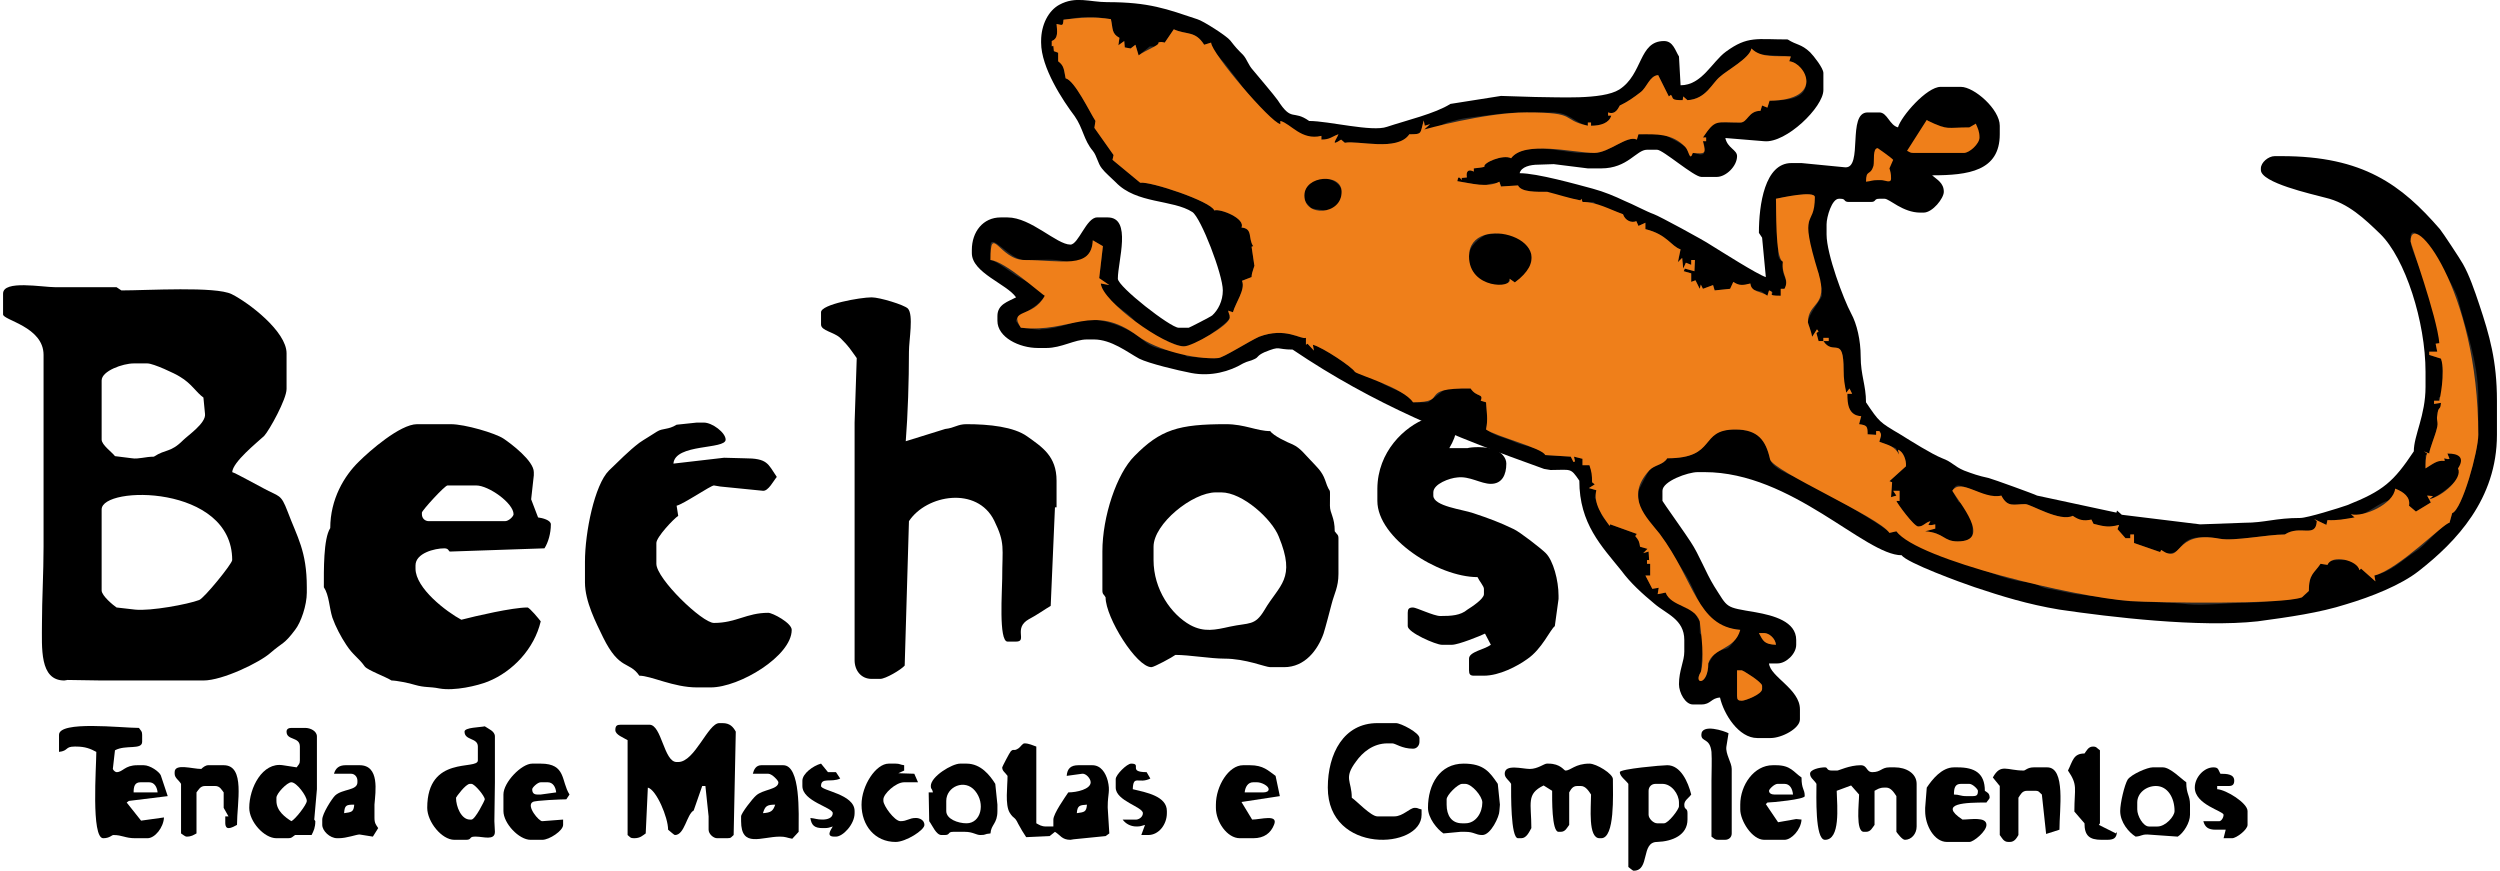 <?xml version="1.0" encoding="UTF-8"?>
<!DOCTYPE svg PUBLIC "-//W3C//DTD SVG 1.0//EN" "http://www.w3.org/TR/2001/REC-SVG-20010904/DTD/svg10.dtd">
<!-- Creator: CorelDRAW X8 -->
<svg xmlns="http://www.w3.org/2000/svg" xml:space="preserve" width="468px" height="163px" version="1.0" style="shape-rendering:geometricPrecision; text-rendering:geometricPrecision; image-rendering:optimizeQuality; fill-rule:evenodd; clip-rule:evenodd"
viewBox="0 0 4680 1634"
 xmlns:xlink="http://www.w3.org/1999/xlink">
 <defs>
  <style type="text/css">
   <![CDATA[
    .fil1 {fill:black}
    .fil0 {fill:#2B2A29}
    .fil2 {fill:#EF7F1A}
   ]]>
  </style>
 </defs>
 <g id="Capa_x0020_1">
  <g id="_2243579312912">
   <path class="fil0" d="M3610 225l3 2c38,18 34,12 77,12l12 -7c4,9 7,15 7,26 0,12 -19,29 -29,29l-95 0c-6,0 -6,-1 -12,-4l37 -58z"/>
   <path class="fil0" d="M3496 341c0,-24 8,-10 14,-30 2,-9 -2,-33 8,-33 0,0 26,18 29,22l-7 16c2,7 3,9 3,19 0,10 -11,3 -19,3l-6 0c-11,0 -12,2 -22,3z"/>
   <path class="fil1" d="M2892 880l12 2c39,0 37,-5 54,20 0,81 42,123 79,169 17,23 39,43 62,62 22,19 56,29 56,68l0 22c0,18 -10,35 -10,61 0,16 12,38 26,38l16 0c18,0 18,-12 35,-13 7,31 35,76 70,76l25 0c21,0 55,-18 55,-35l0 -19c0,-38 -56,-61 -58,-86l16 0c16,0 35,-18 35,-35l0 -9c0,-35 -43,-46 -76,-52 -59,-10 -51,-7 -78,-49 -16,-26 -28,-59 -44,-83 -6,-10 -53,-76 -53,-77l0 -19c0,-18 48,-35 66,-35l13 0c164,0 301,156 370,156 9,14 113,52 137,60 51,17 99,32 159,42 95,14 263,34 372,22 59,-8 116,-16 166,-32 47,-14 103,-36 137,-63 69,-54 146,-134 146,-255l0 -64c0,-75 -14,-123 -33,-180 -9,-27 -19,-56 -31,-77 -5,-9 -38,-59 -43,-65 -72,-83 -144,-137 -297,-137l-13 0c-12,0 -26,12 -26,23l0 3c0,24 95,45 121,52 43,10 74,40 103,68 47,46 85,165 85,259l0 28c0,54 -22,91 -22,121 -38,57 -57,74 -125,101 -14,5 -75,24 -88,24 -47,0 -66,9 -105,9l-83 3 -147 -18 -9 -8 -1 4 -149 -32c-3,-2 -83,-31 -91,-33 -19,-4 -30,-8 -46,-14 -19,-8 -22,-16 -41,-23 -20,-8 -58,-32 -79,-45 -39,-23 -39,-23 -64,-60 0,-32 -10,-51 -10,-86 0,-30 -7,-61 -18,-81 -14,-26 -46,-111 -46,-148l0 -19c0,-14 10,-48 23,-48l3 0c11,0 5,6 16,6l41 0c11,0 5,-6 16,-6l10 0c9,0 34,26 67,26l6 0c17,0 38,-27 38,-39 0,-17 -13,-23 -22,-31 68,0 127,-8 127,-77l0 -16c0,-31 -48,-73 -73,-73l-38 0c-26,0 -74,55 -80,76 -16,-4 -20,-28 -35,-28l-22 0c-39,0 -8,105 -42,103l-82 -8 -19 0c-50,0 -61,78 -61,131l6 9 7 74c-16,-5 -85,-49 -103,-60 -13,-9 -98,-55 -107,-58 -14,-5 -40,-19 -55,-25 -19,-9 -38,-17 -60,-23 -30,-8 -104,-29 -137,-29 3,-12 20,-16 35,-16l29 -1 64 8 25 0c50,0 66,-35 86,-35l19 0c11,0 69,51 83,51l29 0c17,0 38,-20 38,-39 0,-12 -18,-15 -22,-34l73 6c41,4 111,-64 111,-96l0 -32c0,-9 -18,-32 -25,-39 -17,-16 -25,-13 -42,-24 -58,0 -75,-7 -116,23 -26,19 -45,63 -85,63l-3 -54c-7,-11 -11,-29 -28,-29 -48,0 -39,62 -84,91 -32,20 -117,14 -158,14l-64 -2 -95 15c-28,18 -83,31 -119,43 -28,10 -109,-11 -146,-11 -31,-22 -32,3 -59,-39 -7,-10 -37,-45 -46,-56 -10,-11 -11,-20 -19,-29 -12,-12 -13,-13 -24,-27 -6,-8 -51,-37 -62,-40 -57,-19 -90,-32 -169,-32 -33,0 -59,-12 -90,5 -20,11 -34,37 -34,68l0 3c0,47 41,109 63,138 16,23 17,45 34,65 8,10 9,23 17,33 6,8 18,18 26,26 39,41 107,32 144,56 16,11 57,117 57,147 0,20 -9,37 -20,47 -2,2 -43,23 -44,23l-19 0c-15,0 -114,-77 -114,-92 0,-33 27,-115 -19,-115l-20 0c-20,0 -35,51 -50,51 -26,0 -74,-51 -118,-51l-13 0c-33,0 -54,27 -54,61l0 6c0,37 66,58 83,83 -15,8 -35,13 -35,35l0 9c0,31 41,51 76,51l16 0c28,0 53,-16 76,-16l13 0c33,0 63,24 85,36 18,9 72,22 98,27 37,7 72,-3 97,-18 10,-5 13,-4 21,-8 9,-4 4,-6 19,-13 32,-13 21,-5 53,-5 154,104 299,162 472,224z"/>
   <path class="fil1" d="M2748 841c-12,0 -23,0 -34,0 66,-112 -134,-63 -135,76l0 23c0,70 114,143 188,143 3,7 12,17 12,22l0 10c0,9 -23,24 -31,29 -13,11 -30,12 -51,12 -12,0 -45,-16 -51,-16 -8,0 -10,3 -10,10l0 25c0,12 53,35 64,35l19 0c12,0 54,-17 62,-21l11 21c-12,9 -41,13 -41,26l0 22c0,7 2,10 9,10l19 0c29,0 63,-18 81,-31 28,-19 43,-55 52,-62l7 -51 0 -6c0,-29 -10,-66 -24,-80 -9,-9 -49,-40 -60,-45 -27,-13 -46,-20 -76,-30 -20,-7 -75,-13 -75,-33l0 -6c0,-16 31,-27 45,-28 23,-3 44,12 63,12 21,0 29,-17 29,-38 0,-11 -9,-21 -21,-26 -19,-7 -45,-5 -52,-3z"/>
   <path class="fil0" d="M3086 1030l-14 -4 -2 -11 -7 -9 3 -4 -50 -18 -1 3 -14 -19 -9 -22 -5 -12 3 -14 -14 -4 11 -7 -5 -4 1 -16 -6 -16 -13 0 0 -12 -16 -4 2 9 -3 1 -5 -10 -48 -3c-6,-14 -42,-17 -56,-24 -24,-11 -33,-9 -55,-24 0,-4 3,-15 3,-16l-3 -35 -10 -3c6,-14 -8,-6 -19,-23l-46 0 -34 26 -28 0c-12,-18 -32,-22 -51,-32 -10,-4 -17,-11 -26,-15 -10,-4 -25,-7 -32,-10 -5,-9 -60,-46 -79,-51l2 11 -12 -13 -3 2 0 -13c-9,4 -38,-21 -88,-2 -18,8 -68,40 -77,40l-7 1 -51 -4c-19,-12 -24,-9 -49,-14 -24,-6 -27,-12 -43,-24 -23,-17 -60,-32 -99,-32 -7,0 -52,19 -83,19l-3 1 -35 -4c-2,-4 -9,-11 -9,-13 0,-11 40,-22 54,-47 -9,-4 -6,-10 -22,-20 -9,-6 -17,-9 -27,-15 -11,-6 -44,-32 -53,-32l0 -26c0,-28 36,26 64,26l3 0c41,0 44,-3 76,3 25,4 48,-9 49,-40l19 11 -7 60 19 13 -16 -3c3,33 48,49 65,72 10,12 72,46 91,46l6 0c14,0 80,-45 80,-54 0,-7 -1,-4 -3,-13l9 3c5,-18 24,-43 17,-59l18 -7c0,-10 7,-22 5,-23l-5 -34 3 -1c-10,-15 0,-33 -22,-35 8,-17 -40,-36 -51,-32 -6,-17 -120,-55 -139,-52l-52 -43 2 -9 -36 -51 2 -13c-11,-17 -39,-76 -56,-80l-5 -25 -9 -7 0 -16 -8 -3 -1 -10 -3 1 0 -10c13,-5 10,-19 9,-32 11,2 12,5 13,-8l35 -5 25 0 29 4c4,18 1,27 16,35l-2 14 11 -8 1 12 11 2 9 -7 6 20 21 -17c14,0 23,6 16,-7l3 -1 9 1 17 -25c24,11 40,2 57,29l13 -4c1,16 18,29 28,42 10,14 20,25 30,40 15,19 49,66 72,71l0 -6c12,3 32,31 61,31 8,0 9,-1 16,-3l0 7 9 0c16,0 11,-6 23,-10 -4,10 -16,24 5,10l7 6c24,-5 99,17 121,-16 25,0 20,-1 27,-26l2 10 10 -3 -11 10 4 3c1,1 34,-14 39,-16 21,-5 21,-7 47,-10 33,-4 61,-9 102,-9l48 0c34,0 40,19 67,25l0 -6 6 0 0 6c18,0 34,-5 38,-19l-6 0 0 -6c14,5 19,-8 22,-13 15,-7 26,-15 39,-25 12,-9 17,-31 33,-32l20 40 4 -3 3 4c3,3 -10,-4 0,4 3,3 -6,2 6,2l13 0 1 -7 8 7c35,-2 46,-32 61,-44 13,-12 56,-35 59,-53l11 11 63 4 -3 9c18,2 32,27 32,38 0,34 -36,35 -69,36l-4 13 -10 -4 -3 10c-23,0 -24,22 -38,22l-9 0c-46,0 -38,-6 -61,28l6 0 0 7 -6 0c2,7 3,7 3,16 0,15 -12,7 -22,6 -6,17 -7,-4 -14,-11 -3,-4 -20,-13 -26,-16 -24,-15 -33,-8 -62,-8l-3 10c-18,-9 -52,25 -80,25l-25 0c-31,0 -106,-24 -131,10 -15,-8 -54,9 -50,16l-4 1 -16 2 0 6c-10,-5 -15,-1 -13,11l-10 1 1 4c-6,-6 -7,-8 -9,2l47 8c8,1 11,-4 22,-4 13,0 2,1 10,-3l3 9 32 -2c6,13 35,12 55,12l9 5 27 6 26 5 2 -3 2 6 20 0 10 7 46 16c4,12 16,17 25,13l4 9 13 -6 0 12c41,10 48,32 66,38l-5 24 8 -8 2 20 5 -11 10 4 0 -9 7 0 -1 21 -18 -5 -2 5 14 4 0 16 8 -3 8 16 2 -8 4 8 19 -7 3 10 29 -3 6 -13c6,4 6,6 13,6l3 0c9,0 9,-1 16,-3 1,9 0,13 10,13l11 2 11 8 3 -10c20,6 -12,10 13,10l9 0 0 -13 7 0c2,-4 3,-4 3,-10 0,-16 -9,-14 -6,-41 -8,-3 -10,-13 -9,-22l0 -16 -4 -80c10,-2 73,-16 73,-3 0,14 -13,37 -13,64 0,24 10,65 20,79 0,22 6,17 6,32l0 10c0,5 -26,36 -26,50 0,2 6,16 8,27l9 -14 3 4 -4 3 4 15 9 0 0 -6 10 0 0 6 -10 0c19,29 38,-13 38,55l0 19c0,11 3,12 5,23l6 -8 5 10 -9 0 0 10c0,16 8,31 26,32l-4 15c15,2 16,4 16,19l16 1 0 -7 6 0c0,0 3,6 3,7 0,7 -1,3 -3,13l31 12 6 12 -2 -9c10,3 16,20 15,31l-31 28 5 2 -2 28 10 -3 -6 -9 12 0 0 19 -6 0c1,4 33,48 41,48 10,0 12,-7 23,-10l-4 7 3 1 10 -2 0 8 -19 5c36,3 34,19 61,19 13,0 28,-3 28,-16l0 -12c0,-17 -15,-42 -26,-46l-12 -21c2,-3 5,-10 10,-10 14,0 58,22 63,22l3 0c9,0 9,-1 16,-3 12,23 23,16 45,16 10,0 65,34 89,22 5,4 14,10 22,10 8,0 4,-1 13,-3l4 8 28 7 20 -5 -3 8 15 17 9 0 0 -7 7 0 0 16 49 17 2 -4c5,4 5,6 12,6l4 0c30,0 11,-42 94,-27 27,5 89,-8 122,-8 29,-19 58,8 60,-25l-5 -4 23 11 2 -9 19 1 32 -6 -7 -6c4,1 9,3 10,3 17,0 46,-28 63,-29l9 -9 1 -13c16,6 29,16 26,32l13 11 28 -17 -7 -13 11 1 -7 6c17,-4 57,-36 57,-48 0,-12 1,-1 -3,-10 4,-5 6,-5 6,-12l0 -4c0,-7 -5,-12 -13,-12l-13 0 4 10 -3 1 -7 -2 1 5 -10 -2 -26 16 0 -19c0,-12 -1,-1 3,-9l-6 -4 10 4c0,-7 12,-36 14,-46 4,-13 -1,-16 1,-25 2,-20 6,-8 7,-24l-13 2 0 -6 10 0c-5,-13 6,1 6,-22l0 -19 0 -29 -3 -9 -22 -7 0 -6 15 0 -3 -15 7 -1 -3 -35c-4,-6 -20,-66 -24,-79 -6,-21 -27,-64 -27,-77l0 -7c0,-47 83,90 89,115 13,55 38,115 38,185l0 70c0,30 -30,140 -49,147l-5 18c-13,1 -45,43 -64,54 -25,16 -44,37 -77,45l2 11 -27 -24 -3 3c-3,-12 -10,-19 -25,-19l-13 0c-13,0 -19,1 -22,9l-13 -2c-12,18 -22,19 -22,51l-13 12c-35,0 -60,10 -102,10 -35,0 -82,6 -111,3 -33,-4 -74,-4 -109,-6 -33,-3 -68,-10 -101,-13 -14,-2 -34,-7 -46,-9 -29,-4 -23,-11 -44,-13 -37,-4 -61,-15 -90,-25 -34,-13 -143,-50 -158,-71l-13 3c-9,-14 -126,-78 -149,-92 -19,-11 -70,-25 -75,-46 -8,-36 -23,-56 -65,-56l-4 0c-66,0 -30,54 -124,54 -8,13 -24,12 -34,23 -2,2 -20,37 -20,38l0 12c0,38 22,46 40,69 17,24 27,44 43,68 34,49 30,105 108,112 -2,7 -18,33 -25,35 -25,6 -23,10 -35,28 0,42 -29,40 -14,16l5 -64 -7 -9 0 -22c-15,-22 -2,-15 -28,-30 -13,-7 -31,-11 -36,-24l-15 3 2 -12 -12 2 -13 -25 9 0 0 -22 -6 0 0 -7 4 0 -1 -16 -10 3 8 -8z"/>
   <path class="fil0" d="M3295 1188l10 0c9,0 21,10 22,22 -22,-1 -24,-7 -32,-22z"/>
   <path class="fil0" d="M3263 1315c-7,0 -9,-2 -9,-9l0 -48 9 0c2,0 38,22 38,29l0 6c0,10 -32,22 -38,22z"/>
   <path class="fil1" d="M185 956c0,-45 245,-47 245,95 0,7 -53,72 -62,75 -21,8 -91,21 -120,18l-35 -4c-6,-4 -28,-22 -28,-32l0 -152zm0 -242c0,-18 40,-32 60,-32l26 0c11,0 52,19 61,25 22,13 30,29 44,39l3 31c2,17 -32,40 -41,49 -24,24 -32,16 -55,31 -16,0 -29,5 -41,3l-32 -4c-5,-7 -25,-21 -25,-31l0 -111zm-185 -163l0 39c0,11 76,23 76,76l0 360c0,49 -3,99 -3,143 0,47 -5,108 42,108l6 -1 64 1 191 0c36,0 106,-34 126,-52 23,-20 25,-15 46,-43 11,-14 22,-46 22,-70l0 -10c0,-68 -18,-94 -36,-142 -13,-34 -15,-27 -46,-44 -10,-5 -51,-28 -58,-30 1,-19 46,-55 60,-68 10,-11 42,-69 42,-88l0 -67c0,-41 -71,-95 -103,-111 -30,-15 -158,-7 -207,-7l-9 -6c-38,0 -76,0 -114,0 -26,0 -99,-14 -99,12z"/>
   <path class="fil1" d="M786 962c0,-4 43,-51 48,-51l54 0c23,0 70,33 70,54 0,4 -9,13 -16,13l-143 0c-7,0 -13,-5 -13,-13l0 -3zm-172 29c-13,20 -12,80 -12,111 10,15 10,38 16,57 6,17 16,36 26,51 13,20 23,24 35,41 6,7 39,19 50,26 9,0 34,5 43,8 21,6 27,3 47,7 28,5 71,-5 91,-13 47,-19 87,-62 99,-113 -3,-4 -21,-26 -25,-26 -28,0 -97,16 -124,23 -28,-15 -86,-59 -86,-96l0 -6c0,-23 36,-32 54,-32 10,0 7,7 12,6l176 -6c7,-11 12,-28 12,-45 0,-8 -16,-12 -24,-13l-13 -34 5 -45 0 -6c0,-21 -42,-53 -57,-63 -15,-10 -72,-27 -99,-27l-63 0c-32,0 -90,51 -109,70 -28,27 -54,71 -54,125z"/>
   <path class="fil1" d="M1535 586l0 23c0,12 25,14 37,26 16,16 17,19 30,37l-4 121 0 446c0,19 12,35 32,35l16 0c10,0 39,-17 46,-25l8 -271c33,-50 128,-66 160,-1 21,43 15,50 15,109 0,21 -7,118 10,118l16 0c22,0 -6,-25 24,-42 17,-9 29,-18 41,-25l8 -185 3 0 0 -50c0,-46 -27,-63 -55,-83 -25,-18 -71,-23 -114,-23 -17,0 -22,7 -40,9l-74 23c4,-51 6,-114 6,-168 0,-22 9,-69 -2,-81 -7,-7 -53,-21 -68,-21 -21,0 -95,13 -95,28z"/>
   <path class="fil1" d="M2159 1026c0,-43 73,-102 117,-102l10 0c40,0 95,50 108,83 33,80 1,90 -27,138 -18,30 -28,23 -65,31 -27,6 -48,11 -74,-3 -36,-20 -69,-67 -69,-122l0 -25zm-96 9l0 73c0,8 3,7 6,13 0,38 58,131 86,131 5,0 40,-19 45,-23 26,0 66,7 92,7 40,0 77,16 86,16l26 0c39,0 63,-32 74,-63 3,-9 13,-47 15,-55 5,-20 13,-32 13,-57l0 -67c0,-7 -3,-7 -7,-13 0,-27 -9,-33 -9,-48 0,-45 2,-14 -9,-48 -6,-17 -16,-25 -27,-37 -11,-11 -19,-23 -34,-30 -10,-4 -36,-16 -42,-25 -25,0 -48,-13 -83,-13 -89,0 -123,10 -172,60 -33,33 -60,113 -60,179z"/>
   <path class="fil1" d="M1264 797c-16,10 -26,6 -37,13 -12,8 -23,14 -33,21 -21,16 -38,34 -57,52 -27,27 -45,116 -45,171l0 39c0,36 21,76 34,103 31,63 49,44 68,72 22,0 64,22 108,22l26 0c54,0 152,-59 152,-108 0,-13 -36,-32 -44,-32 -41,0 -60,19 -102,19 -22,0 -108,-83 -108,-111l0 -39c0,-11 32,-45 41,-51l-3 -19c13,-3 64,-38 70,-38l12 2 80 8c10,1 20,-19 26,-26 -17,-25 -17,-35 -61,-35l-38 -1 -95 11c3,-38 98,-26 98,-45 0,-13 -25,-32 -41,-32l-13 0 -38 4z"/>
   <path class="fil1" d="M1267 1430l-3 0c-24,0 -28,-70 -51,-70l-54 0c-7,0 -10,2 -10,10 0,9 15,14 23,19l0 178c5,4 5,6 12,6 12,0 16,-5 22,-9l4 -86c16,4 38,56 38,79 4,3 11,10 13,10 18,0 22,-39 35,-46l16 -46 6 0 6 57 0 25c0,8 9,16 16,16l19 0c8,0 7,-2 12,-6l4 -194c-5,-9 -11,-16 -25,-16l-6 0c-21,0 -46,73 -77,73z"/>
   <path class="fil1" d="M245 1487c0,-11 2,-19 13,-19l16 0c10,0 15,9 16,19l-45 0zm-140 -108l0 32c18,-2 11,-10 29,-10l3 0c17,0 27,4 38,10 0,28 -10,162 13,162 12,0 16,-6 19,-6 17,0 22,6 41,6l23 0c14,0 30,-20 31,-39l-43 6 -27 -34 4 -3 73 -9c-1,-2 -12,-37 -13,-39 -3,-7 -20,-19 -32,-19l-12 0c-24,0 -27,13 -39,13 -2,0 -6,-3 -7,-6l4 -35c20,-11 51,0 51,-16l0 -13c0,-7 -2,-7 -6,-13 -33,0 -150,-14 -150,13z"/>
   <path class="fil1" d="M2015 1526c1,-15 6,-15 19,-16 -1,14 -5,14 -19,16zm-140 -86c0,7 5,9 10,16 0,20 -5,54 4,69 8,13 9,6 16,21 7,13 8,14 15,25l44 -2 10 -8c10,6 13,15 29,15l6 -1 60 -6 7 -5 -3 -48 0 -3c0,-23 5,-28 0,-48 -4,-15 -13,-29 -29,-29l-26 0c-14,0 -21,6 -22,20l29 -4c7,-1 16,9 16,16 0,13 -26,19 -42,19 -6,9 -28,40 -28,51l0 13 -13 0c-10,0 -13,-3 -19,-6l0 -144c-6,-2 -14,-6 -22,-6 -4,0 -7,6 -11,9 -10,7 -9,0 -15,6 -2,2 -16,29 -16,30z"/>
   <path class="fil1" d="M2486 1478c0,126 176,116 176,51l0 -10c-9,-2 -6,-3 -13,-3 -9,0 -22,16 -38,16l-32 0c-12,0 -39,-29 -48,-35 0,-32 -16,-36 8,-68 12,-17 32,-34 59,-34l9 0c6,0 18,10 39,10 7,0 12,-6 12,-13l0 -7c0,-10 -35,-28 -44,-28l-35 0c-63,0 -93,57 -93,121z"/>
   <path class="fil1" d="M2865 1443c-14,0 -47,-10 -47,9 0,8 8,12 12,19 0,18 -1,102 13,102l6 0c10,0 15,-12 19,-19 0,-47 -10,-64 23,-80l16 10c0,14 -1,77 12,77l4 0c9,0 12,-8 16,-13l0 -61c3,-5 6,-12 15,-12l7 0c9,0 15,10 19,16 0,24 -6,82 16,82l3 0c26,0 22,-82 22,-111 0,-10 -31,-29 -44,-29 -27,0 -35,13 -45,13 -3,0 -9,-13 -32,-13l-3 0c-5,0 -17,10 -32,10z"/>
   <path class="fil1" d="M3442 1446l-10 0c-11,0 -7,-6 -13,-6 -10,0 -28,4 -28,12 0,8 8,12 12,19 0,22 -3,105 16,105 29,0 23,-61 22,-92l27 -10 15 17c0,16 -7,70 9,70l4 0c9,0 12,-8 16,-13l0 -64c6,-3 9,-6 19,-6l3 0c9,0 15,10 19,16l0 67c2,3 11,15 16,15 12,0 22,-11 22,-25l0 -80c0,-20 -20,-31 -41,-31l-10 0c-15,0 -16,9 -32,9 -12,0 -9,-13 -22,-13 -21,0 -41,10 -44,10z"/>
   <path class="fil1" d="M850 1497c0,-1 18,-26 26,-26l3 0c6,0 25,23 25,29 0,2 -18,38 -25,38l-3 0c-16,0 -26,-24 -26,-41zm16 -124c0,17 25,11 25,28l0 26c0,19 -95,-11 -95,89 0,26 27,60 51,60l22 0c11,0 5,-6 16,-6l3 0c13,0 35,8 35,-9l-1 -20 1 -73 0 -86c0,-10 -12,-14 -19,-19 -9,2 -38,2 -38,10z"/>
   <path class="fil1" d="M541 1541c-11,-7 -28,-19 -28,-38l0 -6c0,-8 20,-29 28,-29 10,0 29,26 29,35 0,7 -22,35 -29,38zm-9 -168c0,17 25,9 25,28l0 26c0,7 -2,7 -6,13l-26 -4c-38,-6 -63,42 -63,80 0,26 28,57 51,57l22 0c7,0 7,-2 13,-6l31 0c4,-8 7,-14 7,-26l-2 -3 5 -57 0 -99c0,-10 -12,-16 -22,-16l-26 0c-5,0 -9,2 -9,7z"/>
   <path class="fil1" d="M3088 1484c0,-7 5,-13 13,-13l13 0c17,0 31,19 31,35l0 7c0,6 -20,32 -28,32l-13 0c-7,0 -16,-9 -16,-16l0 -45zm-54 -35c0,8 11,15 16,22l0 156c3,2 8,7 10,7 31,0 13,-54 44,-54 29,-1 57,-13 57,-42l0 -12c0,-11 -6,-5 -6,-16 0,-8 8,-12 13,-19 -6,-24 -20,-55 -45,-55 -10,0 -89,7 -89,13z"/>
   <path class="fil1" d="M3674 1471l16 0c6,0 16,10 16,13 0,8 -2,10 -10,10l-12 0c-11,0 -13,-3 -23,-3 0,-12 2,-20 13,-20zm-64 7l-3 38 0 6c0,27 17,58 41,58l42 0c8,0 32,-20 32,-32 0,-16 -30,-10 -45,-10 -47,-31 7,-32 45,-32 1,-2 6,-7 6,-9 0,-9 -5,-10 -9,-13 0,-33 -19,-44 -51,-44l-7 0c-23,0 -41,23 -51,38z"/>
   <path class="fil1" d="M1022 1468c10,0 15,9 16,19l-29 4 -6 0c-7,0 -10,-3 -10,-10 0,-3 10,-13 16,-13l13 0zm-83 23l0 31c0,23 29,54 51,54l22 0c13,0 39,-17 39,-28l0 -10 -39 3c-6,1 -31,-29 -18,-36 4,-3 54,-5 63,-5l6 -9c-16,-25 -6,-58 -54,-58l-16 0c-20,0 -54,35 -54,58z"/>
   <path class="fil1" d="M3343 1471c10,0 15,9 16,20l-35 0c-5,0 -10,-2 -10,-7 0,-3 10,-13 16,-13l13 0zm-83 39l0 9c0,21 22,57 45,57l38 0c13,0 31,-19 32,-38l-10 -1 -34 6 -23 -34 3 -3c9,0 70,-6 70,-12 0,-14 -6,-12 -6,-35 -15,-10 -20,-23 -48,-23l-6 0c-35,0 -61,37 -61,74z"/>
   <path class="fil1" d="M2744 1545l-6 0c-20,0 -29,-15 -29,-35l0 -10c0,-8 21,-29 29,-29l6 0c12,0 32,23 32,35 0,19 -12,39 -32,39zm-70 -29c0,19 17,40 29,48l32 -3 9 0c17,0 19,6 32,6 16,0 32,-35 32,-45l1 -12 -4 -39c-15,-22 -26,-38 -64,-38 -45,0 -67,39 -67,83z"/>
   <path class="fil1" d="M1808 1545c-16,0 -38,-8 -38,-23l0 -19c0,-27 35,-42 54,-19 20,24 11,61 -16,61zm-67 -70c0,7 2,3 4,12l-8 0 1 54c6,8 13,26 23,26l6 0c11,0 5,-6 16,-6l22 0c15,0 21,6 29,6 12,0 6,-2 19,-3 1,-17 13,-18 13,-42l0 -12 -4 -39c-10,-16 -27,-38 -54,-38l-12 0c-15,0 -55,24 -55,42z"/>
   <path class="fil1" d="M1426 1526c4,-13 7,-16 23,-16 -4,12 -8,15 -23,16zm-19 -74l29 0c7,0 19,13 19,16 0,14 -29,13 -42,25 -6,5 -28,33 -28,39l0 9c0,51 38,29 73,29 11,0 12,2 23,4l12 -13c0,-34 4,-125 -29,-125l-41 0c-10,0 -14,8 -16,16z"/>
   <path class="fil1" d="M2330 1487c1,-10 6,-19 16,-19l7 0c9,0 22,7 22,13 0,4 -4,6 -10,6l-35 0zm-54 23l0 6c0,26 21,57 45,57l25 0c21,0 33,-10 39,-25 9,-21 -25,-10 -41,-10l-20 -33 72 -11 -8 -38c-14,-10 -23,-20 -48,-20l-13 0c-27,0 -51,39 -51,74z"/>
   <path class="fil1" d="M3792 1446c-32,0 -43,-14 -58,13l13 16 0 92c4,5 7,13 16,13l3 0c9,0 13,-8 16,-13l0 -70c4,-6 7,-13 16,-13l16 0c7,0 7,3 12,7l8 74 25 -8c0,-38 12,-117 -23,-117l-25 0c-12,0 -16,6 -19,6z"/>
   <path class="fil1" d="M4005 1506c0,-18 17,-31 35,-31 22,0 35,22 35,47 0,10 -17,29 -32,29l-16 0c-11,0 -22,-20 -22,-32l0 -13zm-32 16c0,21 16,40 29,48 12,-1 10,-4 22,-4l57 4c11,-7 23,-26 23,-41l0 -19c0,-18 -7,-19 -7,-42 -9,-6 -30,-28 -44,-28l-19 0c-10,0 -40,13 -47,23 -6,10 -14,44 -14,59z"/>
   <path class="fil1" d="M640 1526c1,-15 4,-16 19,-16 -1,14 -5,14 -19,16zm-19 -74l32 0c7,0 12,6 12,13l0 3c0,16 -28,12 -42,25 -6,6 -24,34 -24,45l0 10c0,11 14,25 28,25l3 0c15,0 33,-7 39,-7l25 4 10 -16c-4,-6 -7,-9 -7,-19l0 -6 0 -19c2,-25 10,-74 -28,-74l-26 0c-13,0 -19,6 -22,16z"/>
   <path class="fil1" d="M1611 1510c0,39 25,70 64,70 19,0 54,-22 54,-32 0,-9 -9,-13 -16,-13 -13,0 -16,6 -29,6 -11,0 -32,-29 -32,-38l0 -3c0,-10 23,-32 39,-32l26 0 -7 -16 -30 -1 11 -5 0 -10c-8,-1 -8,-3 -16,-3l-13 0c-24,0 -51,41 -51,77z"/>
   <path class="fil1" d="M2827 523l10 7 28 -20 3 -26c4,-20 -33,-49 -50,-47l-35 3c-13,8 -32,21 -32,41l0 7c0,30 29,47 57,47l6 0c11,0 13,-11 13,-12z"/>
   <path class="fil1" d="M372 1443c-17,0 -50,-11 -50,6l0 3c0,8 8,12 12,19l0 93c3,2 8,6 10,6 10,0 13,-3 19,-6l0 -77c4,-5 7,-12 16,-12l19 0c9,0 12,7 16,12l0 29 9 16 -6 0 0 13c0,5 2,9 6,9 6,0 12,-4 16,-6 0,-42 16,-112 -25,-112l-29 0c-5,0 -10,4 -13,7z"/>
   <path class="fil1" d="M3906 1414c-21,0 -22,14 -31,32 19,28 12,32 12,77l19 22c0,23 9,31 32,31l10 0c13,0 18,-3 19,-15l-2 3 -32 -16 2 -3 0 -137c-6,-4 -6,-7 -13,-7 -9,0 -12,8 -16,13z"/>
   <path class="fil1" d="M3187 1379c0,14 16,5 19,32 1,15 0,39 0,54 0,35 0,70 0,105 6,4 6,6 13,6l12 0c8,0 13,-5 13,-12l0 -121c0,-12 -12,-28 -10,-42l4 -25c-7,-4 -51,-19 -51,3z"/>
   <path class="fil1" d="M4113 1478c0,32 54,44 54,51 0,6 -5,13 -9,12l-29 0c3,11 9,16 23,16l19 0 -4 16 16 0c8,0 29,-16 29,-25l0 -26c0,-15 -40,-40 -57,-41l0 -6 22 0c7,0 10,-3 10,-10 0,-12 -13,-13 -26,-13 -4,-7 -3,-12 -13,-12 -18,0 -35,19 -35,38z"/>
   <path class="fil1" d="M1500 1465l0 10c0,29 57,40 57,51 0,9 -10,12 -19,12 -11,0 -13,-2 -23,-3 2,14 8,19 23,19l3 0c8,0 9,-1 16,-3 -4,7 -13,19 3,19l3 0c13,0 35,-23 35,-44l0 -4c0,-32 -63,-38 -63,-47 0,-17 19,-6 36,-14l-8 -12 -15 0 -13 -16c-15,4 -35,19 -35,32z"/>
   <path class="fil1" d="M2088 1462l0 16c0,25 51,36 51,48 0,8 -9,13 -15,12l-23 0c5,7 14,13 26,13 8,0 8,-1 16,-3l-7 19 13 0c20,0 35,-20 35,-41l0 -4c0,-28 -39,-35 -64,-41 1,-28 11,-9 33,-20l-7 -12c-36,0 -8,-16 -29,-16 -8,0 -29,21 -29,29z"/>
   <path class="fil1" d="M2442 367c0,14 7,16 13,24l25 4c20,4 32,-16 32,-35 0,-14 -18,-25 -32,-25 -20,0 -38,12 -38,32z"/>
   <path class="fil2" d="M3078 1038l10 -3 1 16 -4 0 0 7 6 0 0 22 -9 0 13 25 12 -2 -2 12 15 -3c10,27 54,24 64,54 3,24 9,73 2,95 -15,24 14,26 14,-16 9,-30 50,-25 60,-63 -82,-7 -85,-92 -151,-180 -25,-32 -66,-68 -20,-119 10,-11 26,-10 34,-23 95,0 58,-54 128,-54 42,0 57,20 65,56 5,22 204,108 224,138l13 -3c39,54 338,124 439,131 48,3 286,7 322,-7l13 -12c0,-32 10,-33 22,-51l13 2c8,-20 56,-9 60,10l3 -3 27 24 -2 -11c45,-11 130,-98 141,-99l5 -18c19,-7 49,-117 49,-147 0,-276 -127,-427 -127,-363 0,4 49,139 54,191l-7 1 3 15 -15 0 0 6 22 7c9,26 -3,79 -3,79l-10 0 0 6 13 -2c-1,16 -5,4 -7,24 -2,9 3,12 -1,25 -2,10 -14,39 -14,46l-10 -4 6 4c-3,7 -3,18 -3,28 12,-7 21,-16 36,-14l-1 -5c4,1 7,2 10,1l-4 -10c22,0 33,8 20,28 9,19 -29,52 -54,58l7 -6 -11 -1 7 13 -28 17 -13 -11c3,-16 -10,-26 -26,-32 -3,29 -59,54 -83,48l7 6c-18,3 -33,6 -51,5l-2 9 -23 -11 5 4c-2,33 -31,6 -60,25 -33,0 -95,13 -122,8 -90,-17 -68,50 -110,21l-2 4 -49 -17 0 -16 -7 0 0 7 -9 0 -15 -17 3 -8c-19,5 -29,3 -48,-2l-4 -8c-15,3 -23,1 -35,-7 -24,12 -79,-22 -89,-22 -22,0 -33,7 -45,-16 -35,8 -76,-34 -92,-9 12,21 76,95 10,95 -27,0 -25,-16 -61,-19l19 -5 0 -8c-4,1 -9,2 -13,1l4 -7c-11,3 -13,10 -23,10 -8,0 -40,-44 -41,-48l6 0 0 -19 -12 0 6 9 -10 3 2 -28 -5 -2 31 -28c1,-11 -5,-28 -15,-31l2 9c-8,-16 -21,-18 -37,-24 2,-9 6,-13 0,-20l-6 0 0 7 -16 -1c0,-15 -1,-17 -16,-19l4 -15c-24,-1 -26,-23 -26,-42l9 0 -5 -10 -6 8c-3,-15 -5,-26 -5,-42 0,-68 -19,-26 -38,-55l10 0 0 -6 -10 0 0 6 -9 0 -4 -15 4 -3 -3 -4 -9 14c-2,-11 -8,-25 -8,-27 0,-39 39,-28 20,-92 -39,-127 -7,-82 -7,-143 0,-13 -63,1 -73,3 1,13 -2,112 13,118 -3,27 13,32 3,51l-7 0 0 13c-31,0 -7,-5 -22,-10l-3 10c-12,-9 -30,-6 -32,-23 -13,3 -20,5 -32,-3l-6 13 -29 3 -3 -10 -19 7 -4 -8 -2 8 -8 -16 -8 3 0 -16 -14 -4 2 -5 18 5 1 -21 -7 0 0 9 -10 -4 -5 11 -2 -20 -8 8 5 -24c-18,-6 -25,-28 -66,-38l0 -12 -13 6 -4 -9c-9,4 -21,-1 -25,-13 -25,-9 -49,-23 -76,-23l-2 -6 -2 3c-21,-4 -42,-11 -62,-16 -20,0 -49,1 -55,-12l-32 2 -3 -9c-23,12 -53,3 -79,-1 2,-10 3,-8 9,-2l-1 -4 10 -1c-2,-12 3,-16 13,-11l0 -6c7,-1 13,-1 20,-3 -4,-7 35,-24 50,-16 25,-34 118,-10 156,-10 28,0 62,-34 80,-25l3 -10c34,0 63,-2 88,24 7,7 8,28 14,11 24,2 25,2 19,-22l6 0 0 -7 -6 0c24,-35 24,-28 70,-28 14,0 15,-22 38,-22l3 -10 10 4 4 -13c104,-1 68,-71 37,-74l3 -9c-25,-2 -55,4 -74,-15 -3,18 -46,41 -59,53 -15,12 -26,42 -61,44l-8 -7 -1 7c-22,0 -17,-3 -22,-10l-4 3 -20 -40c-16,1 -21,23 -33,32 -13,10 -24,18 -39,25 -3,5 -8,18 -22,13l0 6 6 0c-4,14 -20,19 -38,19l0 -6 -6 0 0 6c-53,-12 -16,-25 -115,-25 -78,0 -192,32 -192,32l11 -10 -10 3 -2 -10c-7,25 -2,26 -27,26 -22,33 -97,11 -121,16l-7 -6c-21,14 -9,0 -5,-10 -12,4 -16,10 -32,10l0 -7c-38,9 -57,-23 -77,-28l0 6c-19,-4 -129,-133 -130,-153l-13 4c-17,-27 -33,-18 -57,-29l-17 25c-4,-1 -8,-2 -12,0 3,5 -24,14 -37,24l-6 -20 -9 7 -11 -2 -1 -12 -11 8 2 -14c-15,-8 -12,-17 -16,-35 -31,-5 -58,-3 -89,1 -1,13 -2,10 -13,8 1,13 4,27 -9,32l0 10 3 -1 1 10 8 3 0 16c12,9 11,18 14,32 17,4 45,63 56,80l-2 13 36 51 -2 9 52 43c19,-3 133,35 139,52 11,-4 59,15 51,32 22,2 12,20 22,35l-3 1 5 34c2,1 -5,13 -5,23l-18 7c7,16 -12,41 -17,59l-9 -3c2,9 3,6 3,13 0,14 -70,54 -86,54 -36,0 -153,-84 -156,-118l16 3 -19 -13 7 -60 -19 -11c-2,55 -60,37 -128,37 -47,0 -64,-71 -64,0 27,2 95,64 102,67 -23,43 -69,23 -45,60 95,11 134,-48 220,16 35,26 106,44 150,41 9,0 59,-32 77,-40 50,-19 79,6 88,2l0 13 3 -2 12 13 -2 -11c19,5 74,42 79,51 7,6 91,30 109,57 71,0 5,-27 108,-26 11,17 25,9 19,23l10 3c1,19 4,31 0,51 18,13 106,35 111,48l48 3 5 10 3 -1 -2 -9 16 4 0 12 13 0c4,12 5,19 5,32l5 4 -11 7 14 4c-6,25 11,48 25,67l1 -3 50 18 -3 4c6,7 8,11 9,20l14 4 -8 8zm-251 -515c8,19 -76,20 -76,-42 0,-86 191,-29 86,49l-10 -7zm-385 -156c0,-38 70,-43 70,-7 0,44 -70,48 -70,7z"/>
   <path class="fil2" d="M3573 283c6,3 6,4 12,4l95 0c10,0 29,-17 29,-29 0,-11 -3,-17 -7,-26l-12 7c-43,0 -39,6 -77,-12l-3 -2 -37 58z"/>
   <path class="fil2" d="M3496 341c10,-1 11,-3 22,-3l6 0c8,0 19,7 19,-3 0,-10 -1,-12 -3,-19l7 -16c-3,-4 -29,-22 -29,-22 -10,0 -6,24 -8,33 -6,20 -14,6 -14,30z"/>
   <path class="fil2" d="M3263 1315c6,0 38,-12 38,-22l0 -6c0,-7 -36,-29 -38,-29l-9 0 0 48c0,7 2,9 9,9z"/>
   <path class="fil2" d="M3295 1188c8,15 10,21 32,22 -1,-12 -13,-22 -22,-22l-10 0z"/>
  </g>
 </g>
</svg>
